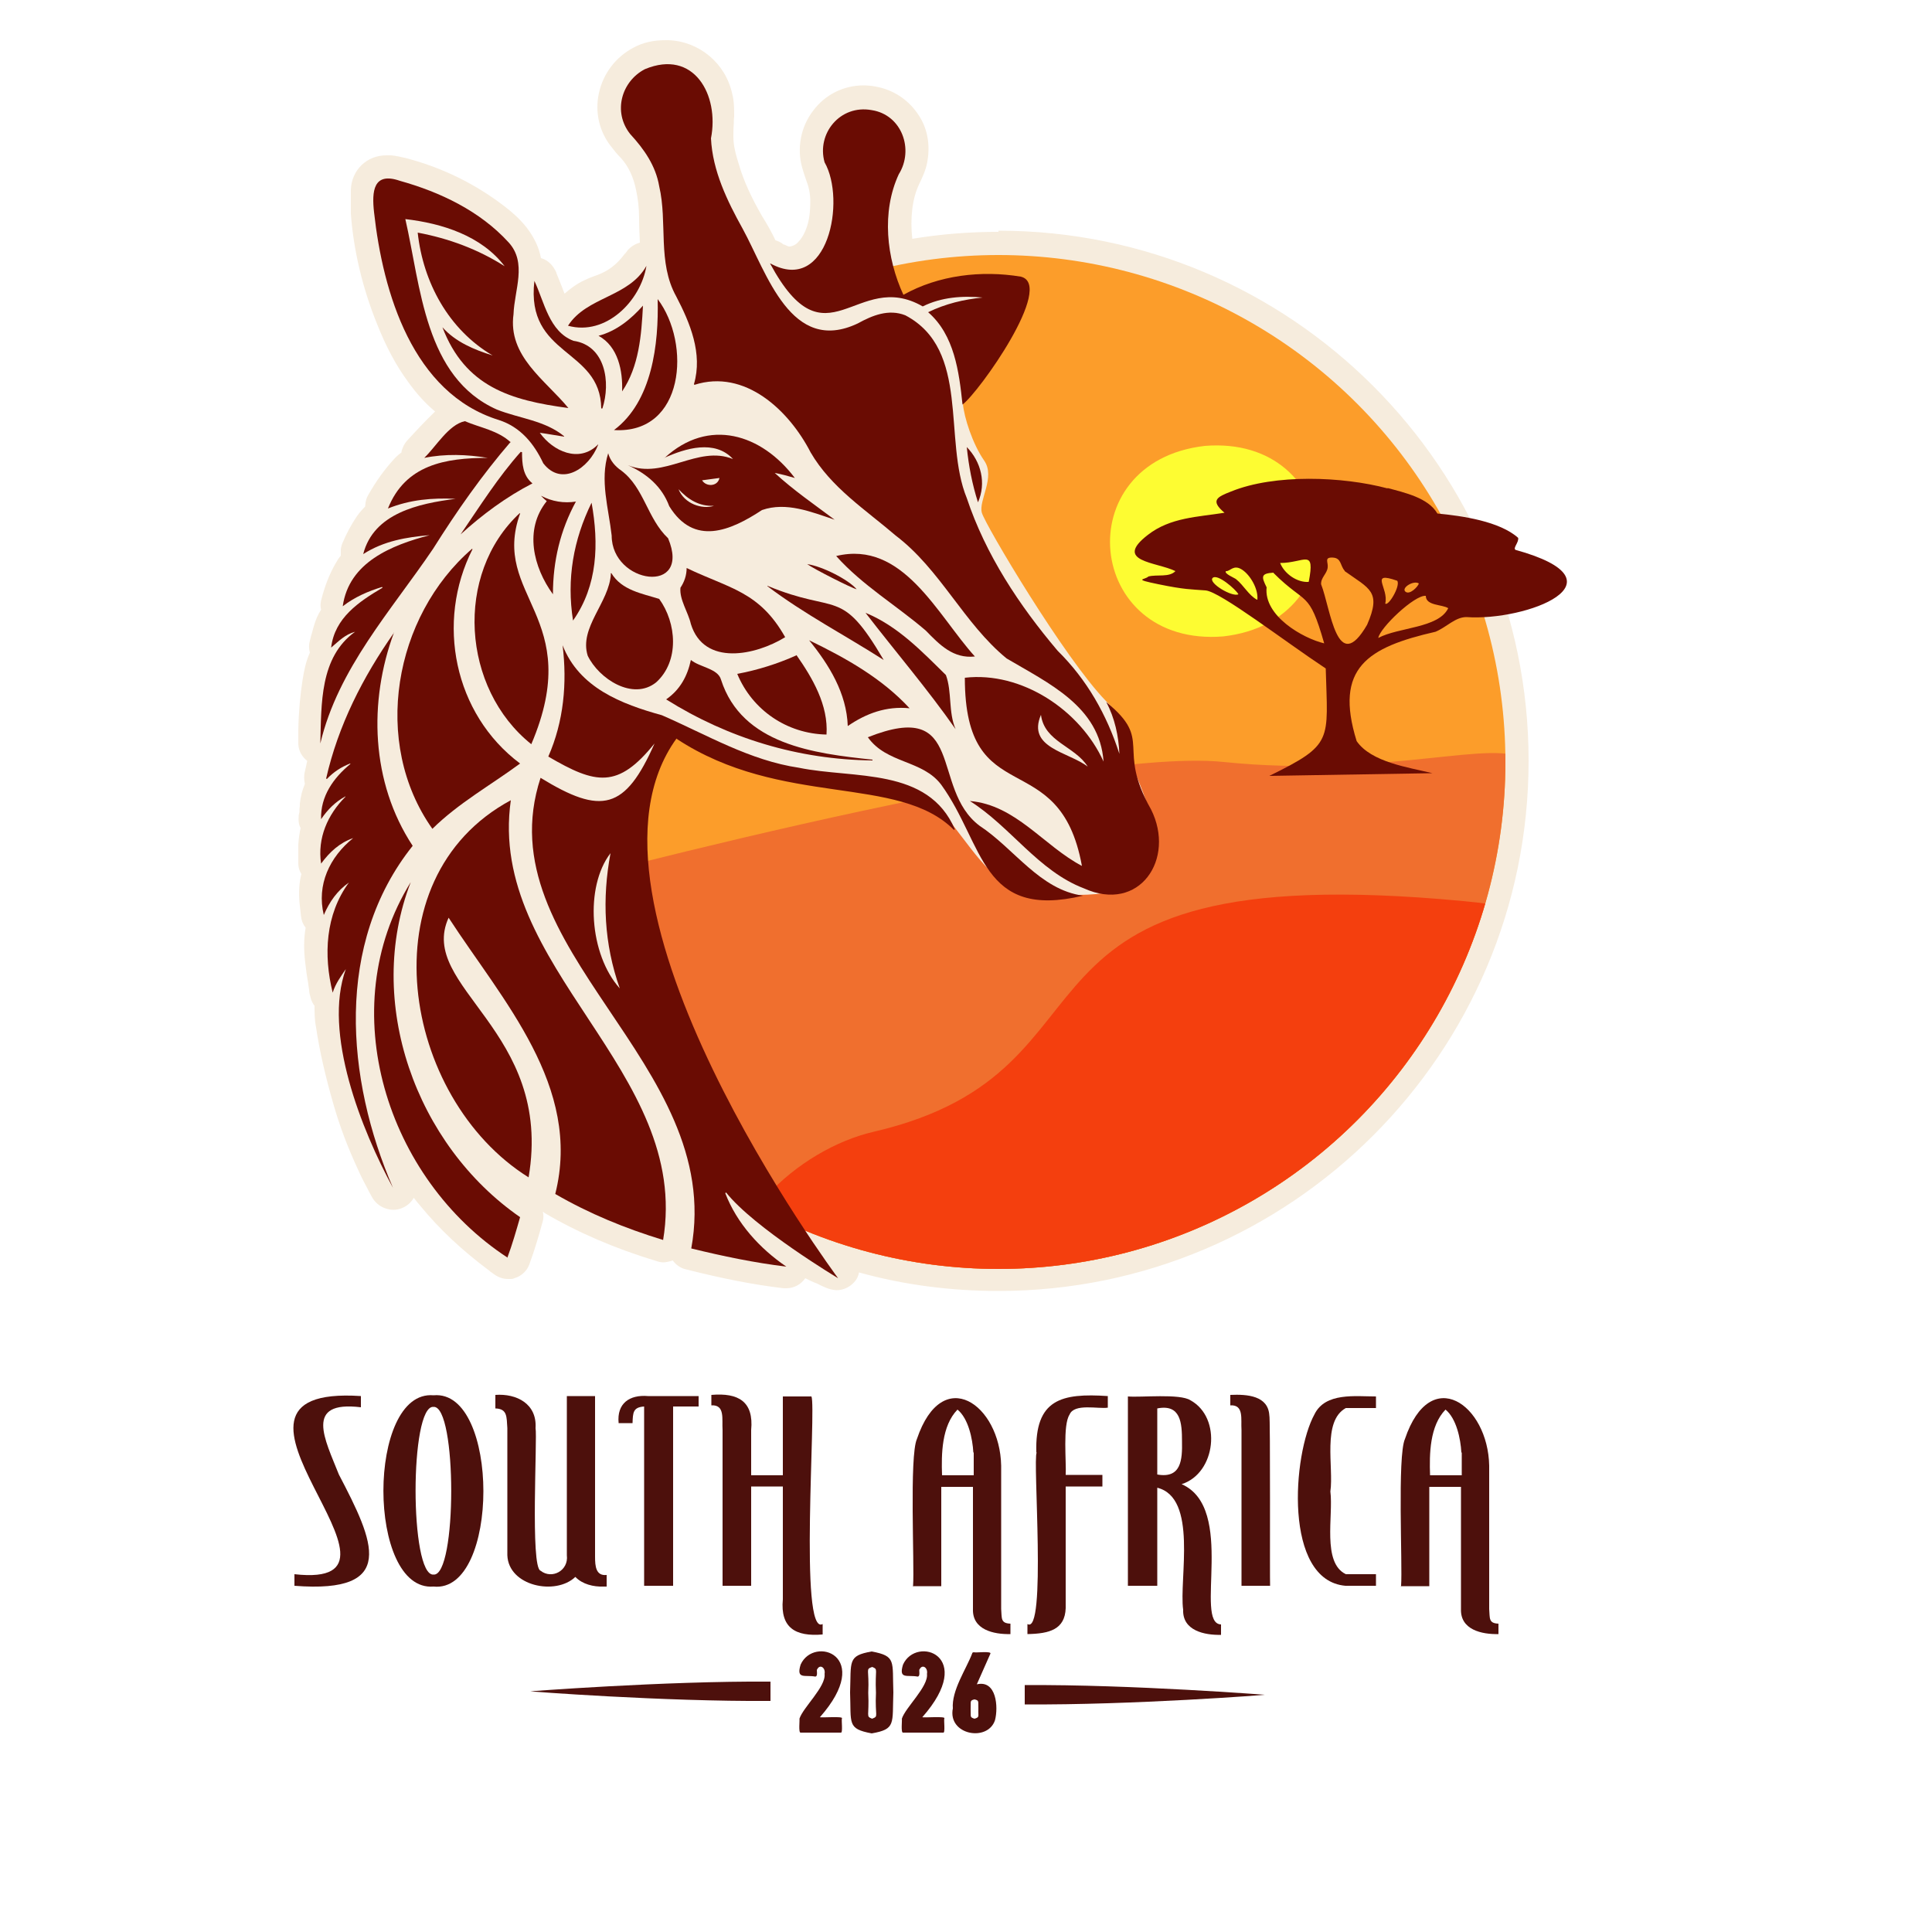 ﻿<?xml version="1.0" encoding="utf-8"?><svg id="a" xmlns="http://www.w3.org/2000/svg" xmlns:xlink="http://www.w3.org/1999/xlink" viewBox="0 0 500 500"><defs><clipPath id="b"><circle cx="258.4" cy="197.2" r="131.2" style="fill:none;" /></clipPath></defs><path d="M93.4,364.2c-14.8-1.8-9.3,8.3-5.7,17.4,9.1,17.4,15.4,30.9-11.5,28.8v-3c37.4,4.2-29.9-49.2,17.2-46.1v2.9Z" style="fill:#4d100c;" /><path d="M112.2,361.1c17.2-1.6,17.2,51.3,0,49.5-17.3,1.4-17.3-51,0-49.5ZM112.2,364.1c-6.2-.6-6.2,43.9,0,43.4,6.1.5,6.1-43.8,0-43.4Z" style="fill:#4d100c;" /><path d="M156.2,410.6c-2.6.1-5.5-.6-7.3-2.5-5.1,4.9-17.3,2.4-17.6-5.6,0,0,0-32.9,0-32.9-.2-3,0-5-3.1-5.1v-3.5c5.5-.4,10.8,2.3,10.4,8.6.5,2.4-1.4,36.1,1.3,36.9,2.9,2.3,7.3,0,6.8-4,0,0,0-41.2,0-41.2h7.3v41.6c0,2.4.2,5,3,4.7v3h-.9Z" style="fill:#4d100c;" /><path d="M160.1,368.3c-.5-5.1,2.8-7.4,7.6-7,0,0,13.1,0,13.1,0v2.7h-6.6v46.4h-7.5v-46.4c-2.9.2-2.9,1.6-3,4.3h-3.6Z" style="fill:#4d100c;" /><path d="M187,410.4v-40.3c-.2-2.8.7-6.6-2.9-6.4v-2.7c7-.6,11,1.7,10.3,9.1,0,0,0,11.7,0,11.7h8.2v-20.4h7.4c1.3,2.8-3.3,62.3,2.9,58.9v2.7c-7,.6-11-1.7-10.3-9.1,0,0,0-29.2,0-29.2h-8.2v25.7h-7.4Z" style="fill:#4d100c;" /><path d="M236.3,410.4c.4-5.3-1-33.6,1-38,6.6-19.5,21.5-8.9,21.8,6.9,0,0,0,37.1,0,37.1.2,2.4-.2,3.7,2.4,3.8v2.7c-4.3.1-9.9-1.1-9.7-6.5,0,0,0-31.6,0-31.6h-8.2v25.7h-7.4ZM251.9,375.9c-.2-3.6-1.3-8.8-4.1-11.1-4.1,4.2-4.2,11.5-4,17h8.2v-5.9Z" style="fill:#4d100c;" /><path d="M268.2,375.9c-.4-13.8,6.5-15.4,18.5-14.6v3c-2.4.4-8.7-1.2-9.9,1.8-1.8,2.7-.8,12.4-1,15.6h9.5v3h-9.5v31.5c-.2,5.5-4.2,6.6-9.9,6.7v-2.6c5,3,1.3-42.9,2.4-44.4Z" style="fill:#4d100c;" /><path d="M299.5,384.9v25.5h-7.6v-49c3.3.3,13.5-.8,16.2,1,8.2,4.5,6.6,18.9-2.3,21.7,14.2,6.2,3.1,36.1,10.2,36.3v2.7c-4.3.1-10-1.1-9.8-6.5-1.1-7.9,3.9-29.1-6.8-31.6ZM299.5,381.6c6.2,1.1,6.5-3.8,6.4-8.6,0-4.7-.3-9.7-6.4-8.5v17.1Z" style="fill:#4d100c;" /><path d="M321.3,410.4s0-40.3,0-40.3c-.2-2.8.7-6.6-2.9-6.4v-2.7c4.4-.2,9.8.2,10.1,5.3.3,0,.1,42.6.2,44.1h-7.4Z" style="fill:#4d100c;" /><path d="M348.2,410.4c-16.1-1.4-13.7-34.1-8-44.4,2.8-5.7,10.6-4.6,15.9-4.6v3h-7.8c-6.2,3.4-3.1,15.3-4,21.6.8,6.3-2.2,18.4,4,21.4,0,0,7.8,0,7.8,0v3h-7.9Z" style="fill:#4d100c;" /><path d="M362.6,410.4c.4-5.3-1-33.6,1-38,6.6-19.5,21.5-8.9,21.8,6.9,0,0,0,37.1,0,37.1.2,2.4-.2,3.7,2.4,3.8v2.7c-4.3.1-9.9-1.1-9.7-6.5,0,0,0-31.6,0-31.6h-8.2v25.7h-7.4ZM378.2,375.9c-.2-3.6-1.3-8.8-4.1-11.1-4.1,4.2-4.2,11.5-4,17h8.2v-5.9Z" style="fill:#4d100c;" /><path d="M199.4,435.2c-27.6-.2-63.3,2.6-62.1,2.5-.9,0,34.3,2.7,62.1,2.5v-5.1ZM199.4,435.2" style="fill:#4d100c;" /><path d="M265.2,436.1c27.6-.2,63.3,2.6,62.1,2.5.9,0-34.3,2.7-62.1,2.5v-5.1ZM265.2,436.1" style="fill:#4d100c;" /><path d="M206.9,444.8c.9-2.9,6.9-8.3,6.5-11.6.3-1.6-1.2-2.6-1.9-1.2-.3.1.3,1.8-.5,1.9-2.7-.5-5,.8-3.8-3.1,3.4-7.6,19.1-2.4,5,13.6h0c.2.2,6.1-.3,5.7.3-.2.3.3,3.9-.3,3.7,0,0-10.4,0-10.4,0-.6.1-.2-3.3-.3-3.6Z" style="fill:#4d100c;" /><path d="M220,438c.3-8.1-.7-9.5,5.6-10.6,6.4,1.2,5.3,2.5,5.6,10.6-.3,8.1.7,9.5-5.6,10.6-6.4-1.2-5.3-2.5-5.6-10.6ZM225.7,444.8c1.8-.7.7-.4,1-6.7-.3-6.3.7-6-1-6.7-1.8.7-.7.4-1,6.7.3,6.3-.7,6,1,6.7Z" style="fill:#4d100c;" /><path d="M233.4,444.8c.9-2.9,6.9-8.3,6.5-11.6.3-1.6-1.2-2.6-1.9-1.2-.3.1.3,1.8-.5,1.9-2.7-.5-5,.8-3.8-3.1,3.4-7.6,19.1-2.4,5,13.6h0c.2.2,6.1-.3,5.7.3-.2.3.3,3.9-.3,3.7,0,0-10.4,0-10.4,0-.6.1-.2-3.3-.3-3.6Z" style="fill:#4d100c;" /><path d="M246.6,442.2c-.4-4.7,3.5-10.3,5-14.3,0-.2.2-.3.5-.3.2.2,4.7-.4,4.2.4,0,0-3.5,7.9-3.5,7.9,0,0,0,0,0,0,5.1-1.2,5.6,5.9,4.7,9.3-1.9,5.7-12.3,3.8-10.9-3.1ZM252.2,444.8c1.4-.4.9-.6,1-2.5-.1-2,.3-2.2-1-2.5-1.3.3-.9.5-1,2.5.1,2-.3,2.1,1,2.5Z" style="fill:#4d100c;" /><path d="M258.4,60c-7.6,0-15,.6-22.3,1.8-.3-2.7-.3-5.2,0-7.7.3-2.5.9-4.6,1.8-6.5.8-1.7,1.7-3.5,2.1-5.8.8-4.5,0-8.9-2.6-12.5-2.5-3.6-6.3-6.1-10.8-6.9-1-.2-2.1-.3-3.1-.3-5.2,0-10,2.4-13.1,6.6-3.2,4.2-4.2,9.7-2.8,14.7.3,1,.6,2,1,3.1.7,1.8,1.1,3.6,1.1,5.5,0,3-.3,5.3-1.1,7.3-.6,1.6-1.4,2.8-2.5,3.8-.3.2-.7.5-1.6.7,0,0-.1,0-.2,0-.3,0-.7-.2-1.3-.5h-.2c-.7-.6-1.4-.9-2.1-1.1-1.1-2.3-2.3-4.4-3.5-6.3-2.7-4.7-4.7-9-5.9-13.1-.9-2.8-1.5-5.1-1.5-7.4,0-1,0-2.2.1-3.3,0-.6,0-1.3.1-1.9,0-2.1,0-4-.5-5.9-1.7-7.9-8.5-13.6-16.5-13.9-.3,0-.5,0-.8,0-3.1,0-5.8.6-8.2,1.9-4.6,2.4-7.9,6.7-9,11.8-1.1,4.9.1,10.1,3.3,14,.6.8,1.4,1.8,2.4,2.8,1.9,2.1,3.2,4.8,3.9,8.2.5,2.3.8,4.7.8,7.4,0,2,.1,4,.2,6.3-1.2.3-2.3,1-3.2,2l-.2.3c-.2.3-.4.5-.6.7-2,2.7-4.3,4.4-7.1,5.4-1.1.4-2.2.8-3.2,1.3-2,.9-3.7,2.2-5.2,3.5-.4-1-.8-2.1-1.2-3.1l-.9-2.2c0-.3-.2-.5-.4-.9-.8-1.5-2.1-2.6-3.6-3-.5-2.7-1.7-5.3-3.7-7.9-1.8-2.3-3.8-4-5.6-5.4-7.5-5.8-16.1-10.1-25.7-12.6-1.3-.3-2.6-.6-3.8-.7-.4,0-.8,0-1.2,0-5.1,0-9,3.8-9.2,8.9,0,2.2,0,4.2,0,6.2.7,9.5,3,19.2,6.8,28.6,2.3,5.8,4.9,10.7,8,14.9,2.2,3.1,4.5,5.6,7,7.7-2.7,2.6-5.2,5.3-7.3,7.6-.7.8-1,1.6-1.1,1.9-.2.4-.3.8-.3,1.1-.7.5-1.4,1.1-2,1.8-2.3,2.5-4.5,5.5-6.6,9.2-.5.8-.6,1.5-.7,2,0,.3-.1.7-.1,1-.8.8-1.5,1.6-2.2,2.6-1.4,2.1-2.6,4.3-3.7,6.9-.3.8-.4,1.4-.4,1.7,0,.5,0,1,0,1.5-.6.7-1,1.4-1.4,2.1-1.6,2.8-2.8,5.9-3.7,9.5-.2.8-.2,1.7,0,2.4-.8,1.2-1.4,2.6-1.8,4-.3.9-.5,1.9-.8,2.8l-.3,1.2c-.3,1-.3,2.1,0,3.1-1.1,2.4-1.5,4.7-1.9,7.1-.6,3.9-1,8-1.1,13v.7c0,.8,0,1.8,0,2.9.1,1.8,1,3.3,2.3,4.3,0,.3-.2.7-.2,1-.1.6-.3,1.2-.4,1.8-.3,1.1-.2,2.2,0,3.2-.7,1.6-1.1,3.3-1.3,5.1,0,.4,0,.8-.1,1.3v.9c-.1.2-.1.5-.2.8v.3c-.1,1.1,0,2.1.5,3-.3,1.3-.5,2.8-.6,4.3,0,1.5,0,3.1,0,4.9,0,1,.3,1.9.8,2.7-.6,2.3-.7,4.7-.5,7.3l.4,3.6c.1,1.1.5,2.1,1.2,3-.5,2.8-.5,5.8-.1,9.1.2,1.7.4,3.3.7,4.9.1.7.2,1.3.3,2.1,0,.6.2,1.4.5,2.4.2.6.5,1.2.9,1.7,0,1.7,0,3.6.4,5.6.9,6.1,2.4,12.6,4.5,19.9,1.6,5.6,3.7,11.2,6.5,17.2.7,1.6,1.5,3.1,2.3,4.6.3.6.6,1.2,1,1.9.9,1.8,2.3,2.7,3.3,3.1.8.3,1.6.5,2.4.5,1.5,0,3-.6,4.2-1.7.4-.4.8-.9,1.1-1.4.5.7,1.1,1.4,1.7,2.1,5,6.1,10.9,11.6,17.9,16.8,0,0,.1.1.2.2l.3.2.7.5c1.1.8,2.3,1.2,3.6,1.2s1.1,0,1.6-.2c1.8-.5,3.3-1.9,3.9-3.6,1.4-3.8,2.5-7.6,3.4-10.9.3-.9.3-1.8.1-2.7.1,0,.3.2.4.3,8.7,5.1,18.2,9.2,29.1,12.5.6.2,1.2.3,1.7.3s1.6-.2,2.4-.5c.8,1.1,2,2,3.4,2.3,9.9,2.5,17.7,4,25.3,4.9.2,0,.5,0,.7,0,2,0,3.8-1,4.9-2.6,1,.5,2,1,3.1,1.4.4.2.8.4,1.2.6.3.1.6.3.9.4.7.3,1.2.4,1.5.5.5.1,1,.2,1.4.2,2,0,3.8-1,5-2.6.4-.6.7-1.3.8-2,11.5,3.2,23.6,4.8,36.1,4.8,75.6,0,137.2-61.5,137.2-137.2s-61.5-137.2-137.2-137.2ZM151.4,109.8c0,0,.2.2.3.3-.1,0-.2.1-.3.2,0,0,0-.2-.1-.2,0,0,.1-.1.2-.2Z" style="fill:#f6ecdd;" /><circle cx="258.4" cy="197.2" r="131.2" style="fill:#fc9d2a;" /><g style="clip-path:url(#b);"><path d="M129.3,232.7s145.7-39.8,187.4-35.5c41.6,4.3,72.1-6.6,77.5-.3,5.4,6.3,2.2,130.3-117.8,135.2-141.3,5.8-147.1-99.4-147.1-99.4Z" style="fill:#f06f2e;" /><path d="M226.1,292.9c69.2-16.1,25.6-71.7,152.6-59.7,41.7,3.9,36.2,18.3,40.2,25.5,4,7.2,4.7,161.5-113.7,141.5-168.1-28.3-118-98.3-79.1-107.3Z" style="fill:#f43f0e;" /></g><path d="M210.2,322.5c-2.3-4.9-75.9-79.2-35.2-131.5,0,0,15.5,7.1,27.3,8.9s35.6,2.5,43.5,12.6,12.4,18,22.8,18.7,25.6,1.5,27.9-6.9c2.2-8.4,3.3-9.9-2.6-24-5.8-14.1,3-7.9-7.7-18.9-10.7-11-31.2-45.5-32.1-48.7-.9-3.2,3.6-9.2.6-13.5s-5.2-11.2-5.5-14.7,18.2-27.6,15.7-31.2-30.6,7.7-33.1,2-.6-6.7-.6-6.7c0,0-69.5,7.5-84,23.1-14.5,15.6-51.1,86.1-41.7,124.9,9.4,38.8,33.9,81.3,54.8,90.6,20.9,9.4,49.8,15.1,49.8,15.1Z" style="fill:#f6ecdd;" /><path d="M316.6,164.7c-35.8,2.9-40.5-45.2-4.8-49.3,35.8-2.9,40.5,45.2,4.8,49.3Z" style="fill:#fdfc32;" /><path d="M359.1,126.3c4.4,1.2,10.5,2.5,12.9,6.6,6.4.6,16.1,2,20.9,6.3.2,1.2-1.4,2.6-.7,3.1,29.6,8.2,2.8,18.5-12.7,17.4-2.9,0-5.1,2.6-8,3.8-17.5,4-26.3,9.3-20.4,28.3,3.8,5.5,13.5,6.8,19.6,8.3l-42.2.7c16.7-8.2,15.1-9,14.6-27.8-10.6-7-27.3-19.9-31.1-20.2s-5.4-.2-12.2-1.6-3.5-1.1-2.6-2c2.2-.6,5.4.3,7-1.4-4.9-2.4-16.2-2.4-7.1-9.4,5.8-4.5,12.9-4.6,19.8-5.7-3.8-3.2-1.9-4.1,1.7-5.5,11.3-4.6,28.9-3.9,40.5-.8ZM348,147.7c-1.2-1.3-.8-3.3-3.1-3.4s-1.1,1.2-1.3,2.6c-.2,1.6-1.8,2.6-1.7,4.3,2.5,6.4,4.1,23.9,11.9,10.5,3.8-8.7.6-9.3-5.8-13.9ZM338.7,150.6c1.7-8.9-1.1-4.9-7.4-4.9,1.1,2.8,4.4,5.1,7.4,4.9ZM325.4,155.2c.3-2.7-1.8-6.4-4-7.8s-3,.5-4.1.4c-.7.6,2.3,1.8,2.6,2.1,2,1.6,3.2,4.1,5.4,5.3ZM329.6,148.2c-3.3.2-3.2,1-1.8,3.8-.8,7.4,9.4,13.2,14.9,14.5-4-14-4.6-9.7-13.1-18.2ZM320.5,153.8c-.6-1.2-5.5-5.5-6.7-4.2-1.1,1.3,5.1,5,6.7,4.2ZM361.6,150.3c-7.4-2.6-2.1,1.9-3.1,5.9.8.8,4-4.6,3.1-5.9ZM367.2,151c-1.3-.9-4.6,1.1-3.5,2.1s3.3-1.3,3.5-2.1ZM369,154.2c-2.9-.3-11.9,8.3-12.3,10.9,5.2-2.8,15.6-2.5,18.1-7.7-1.5-1-5.7-.6-5.8-3.1Z" style="fill:#6a0c03;" /><path d="M269.4,185c-3.7,8.6,7.2,9.6,12.1,13.4-3.3-5.3-11.2-6.4-12.1-13.4h0ZM179.6,99.4c2.3-7.9-1-15.8-4.6-22.7-4.9-8.8-2.2-19.1-4.4-28.5-.9-5.3-3.9-9.6-7.5-13.5-4.6-5.8-2.2-13.7,3.8-16.8,12.7-5.3,19.3,6.7,17.1,17.9.4,8.4,4.2,16.2,8.2,23.4,6.3,11.5,12.5,32.7,29.8,24.5,3.8-2.1,8-3.8,12.3-2.1,16.9,8.9,9.7,32.2,15.9,47.3,4.9,14.7,13.6,27.8,23.5,39.5,7.6,7.5,12.7,16.5,16,26.7-.2-4.6-1.2-9.3-3.4-13.4,12.4,10.1,2.4,11.6,11.6,27.8,6.4,12.8-3,26.9-17.4,20.4-11.8-4.5-19-16-29.5-22.6,11.9,1,19.1,11.6,29,16.8-5.8-31.9-30.3-13.4-30.3-48.7,14.7-1.7,29.9,8.4,35.9,21.7-1-14.3-14.3-20.3-25.1-26.7-11.1-9.1-17.1-23-28.7-31.8-7.8-6.7-16.7-12.4-22-21.5-5.6-10.9-17-21.7-30.1-17.5h0Z" style="fill:#6a0c03;" /><path d="M171.6,321c7.4-44-45.6-70.5-39.4-113.9-37.7,20.3-28.2,77.1,4.6,97.6,6.5-38.1-28.9-49.2-20.7-67.2,13.9,21.4,34.6,43.7,27.6,71.5,8.8,5.1,18.1,8.9,27.9,11.9Z" style="fill:#6a0c03;" /><path d="M160.4,255.8c-4.1-11.6-4.6-23.2-2.4-35-6.7,8.7-5.5,26.2,2.4,35h0ZM175.1,191.1c-30.7,42.3,41.8,139.7,41.8,139.7,0,0-21.7-13-29-22.2,0,0-.1.1-.2.2,3,7.8,8.9,14.3,15.8,19-8.3-1-16.4-2.7-24.6-4.7,8.8-48.2-53.6-77.3-39-121.8,15.8,9.7,21.9,8.3,29.5-8.9-9.5,11.8-15.2,10.6-27.5,3.4,4-9.1,4.9-19,3.7-28.8,4.3,11,15.2,15.2,25.7,18.1,11.7,5.1,22.7,11.7,35.5,13.6,14.2,2.9,33.4-.2,40.3,15.9,0,0-.1.1-.2.2-14.4-14.5-44.6-5.7-71.8-23.6h0Z" style="fill:#6a0c03;" /><path d="M199.3,68.2c14.6,27.1,22.3,1.2,39.5,11.1,4.8-2.4,10.3-2.8,15.5-2.3-4.9.5-9.6,1.6-14.1,3.8,6.8,5.9,8,15.4,8.9,23.9,4.2-3.1,24-30.9,15.1-33.1-10.2-1.7-21.3-.4-30.4,4.7-4.4-9.5-5.7-21.5-1.2-31.2,4-6.4.8-15.4-7-16.6-8.2-1.5-14.3,6.1-12.2,13.5,5.6,9.8.9,34.3-14,26.2,0,0,0,0,0,0h0Z" style="fill:#6a0c03;" /><path d="M154.7,115.1c-4.8,4.8-11.6,1.7-15-3.1,2.2.3,4.2.7,6.3,1,0,0,0,0,0-.1-5-4.1-11.6-4.6-17.4-6.9-18.7-8.3-19.7-31.9-23.7-49.3,9.5,1.1,19.7,4.3,25.7,12.2-6.9-4.4-14.5-7.2-22.5-8.7,1.4,12.9,8,25.1,19.4,31.8-4.8-1.5-9.6-3.5-13-7.3,5.9,15.4,17.6,18.9,32.6,20.9-6-7.3-15.7-13.4-14.2-24.3.2-6.2,3.6-13.3-1.3-18.6-7.4-8.1-17.7-13-28.1-15.9-6.9-2.4-7.3,2.7-6.7,8.1,2.3,20.9,10,46.9,32.3,53.8,5.6,1.8,9.1,6.1,11.5,11.2,4.7,6.1,11.8,1.4,14.2-4.8,0,0,0,0-.1-.1h0Z" style="fill:#6a0c03;" /><path d="M102,163.7c-8.1,11.5-14.5,24.1-17.6,37.8,0,0,.1,0,.2.1,1.7-1.8,3.7-3.1,6-4,0,0,0,0,.1.1-4.4,3.6-7.8,8.4-7.6,14.3,1.7-2.5,3.7-4.5,6.3-5.9,0,0,0,0,0,.1-4.6,4.6-7.3,10.7-6.3,17.3,2.2-3,4.8-5.4,8.3-6.6-6.1,4.9-9.5,12.1-7.6,19.9,1.5-3.5,3.5-6.3,6.5-8.4-6.1,8.3-6.6,18.8-4.2,28.5.7-2.3,2.1-4.2,3.4-6.1-6,16.5,4.1,41.7,12.2,56.6-12.2-28.2-15.1-63.2,5.1-88.5-10.8-16.4-11.5-37.3-4.8-55.3h0Z" style="fill:#6a0c03;" /><path d="M122.2,142c-20.3,17.5-26.1,50.2-10.3,72.5,6.8-6.7,15.1-11.3,22.7-16.9-17.1-12.8-21.9-36.6-12.3-55.5,0,0,0,0-.1,0h0Z" style="fill:#6a0c03;" /><path d="M132.2,114.5c-3.3-3.1-7.9-3.8-11.9-5.5-4.2.9-7.4,6.5-10.5,9.5,5.4-1.1,11.1-.9,16.4,0-11,0-21.3,1.8-25.8,13.1,5.7-2.3,11.5-2.8,17.5-2.5-9.5,1.2-21.2,3.7-23.9,14.3,5.3-3.4,11.2-4.4,17.2-4.9-9.9,2.6-20.9,7-22.5,18.4,3.1-2.4,6.6-3.9,10.2-5,0,0,0,.1.1.2-6.1,3.6-12.4,7.8-13.3,15.5,2-1.7,3.6-3.4,6.2-4.1-9.2,6.6-8.7,18.7-9,28.9,4.6-19.4,18.3-34.3,29.2-50.4,6.1-9.7,12.6-19,20.1-27.7h0Z" style="fill:#6a0c03;" /><path d="M131.3,325.5c1.3-3.5,2.3-7,3.3-10.5-27-18.7-40.3-55.7-28.3-86.7-20.3,32.8-6.2,76.8,25.1,97.2h0Z" style="fill:#6a0c03;" /><path d="M134.5,132.8c-17,15.8-15,45.4,3,59.8,14.1-33.1-10.6-38.2-2.9-59.7,0,0,0,0,0,0h0Z" style="fill:#6a0c03;" /><path d="M186.2,123.7c-1.6.2-3.1.4-4.5.6,1,1.7,4,1.7,4.5-.6h0ZM175.6,126.6c1.5,3.8,6.1,5.3,9.2,4.3-3.8.2-6.7-1.6-9.2-4.3h0ZM172,118.5s0,0,0,0c11.4-10.5,25.1-6.2,33.7,5.2-1.7-.5-3.5-1-5.2-1.3,4.9,4.5,10.3,8.2,15.5,12.1-6-2-12.5-4.7-18.8-2.5-8.2,5.4-17.6,9.4-24-1-1.9-5.1-5.8-8.4-10.7-10.6,9.4,3.8,18-5.3,27.2-1.6-4.7-5.1-12.3-2.8-17.8-.3h0Z" style="fill:#6a0c03;" /><path d="M158.1,148.5c-.4,7.4-8.3,13.9-6,21.2,2.9,6,11.7,11.7,17.7,6.9,6.1-5.5,5.3-15.4.8-21.6-4.4-1.4-9.7-2.2-12.4-6.7,0,0-.1.1-.2.2h0Z" style="fill:#6a0c03;" /><path d="M224.6,190.8c4.9,6.9,14.1,5.8,19,12.3,11.2,15.5,10.2,35,36.7,28.7-11.2-1.5-17.8-12.2-26.8-18.1-12.9-9.7-3.3-33.1-28.9-22.9h0Z" style="fill:#6a0c03;" /><path d="M177.7,147c0,1.9-.6,3.6-1.6,5.1-.3,3.1,2,6.3,2.7,9.4,3.4,11,16.8,8.1,24.4,3.4-6.7-11.9-14.5-12.6-25.5-17.9h0Z" style="fill:#6a0c03;" /><path d="M157.4,117.3c-2.2,7,.1,14.2.9,21.3,0,12.6,20.8,15.5,14.6.7-5.4-5.1-6.2-13.1-12.1-17.5-1.6-1.1-2.9-2.6-3.4-4.5h0Z" style="fill:#6a0c03;" /><path d="M206.1,169.6c-4.9,2.2-10,3.8-15.3,4.8,3.9,9.4,12.9,15.5,23.1,15.7.5-7.6-3.6-14.6-7.8-20.6h0Z" style="fill:#6a0c03;" /><path d="M252.3,169.9c-9.7-10.7-18.6-30.2-35.9-26,6.8,7.6,15.5,12.7,23.2,19.3,3.6,3.7,7.1,7.3,12.7,6.7Z" style="fill:#6a0c03;" /><path d="M225.8,196.6c-15.1-1.6-33.8-3.9-39.2-20.7-.8-2.9-5.5-3.2-7.8-5.1-.9,4.2-2.8,7.7-6.4,10.2,16.1,10.1,34.3,15.6,53.4,15.8,0,0,0-.1,0-.2h0Z" style="fill:#6a0c03;" /><path d="M158.9,111.3c18.3,1.1,20-22.4,11.3-33.9.3,11.6-1.4,26.5-11.3,33.9h0Z" style="fill:#6a0c03;" /><path d="M219.4,187.9c4.8-3.3,10-5.2,16-4.6-7.2-7.8-16.5-13-26-17.6,5.2,6.4,9.7,13.7,10,22.2h0Z" style="fill:#6a0c03;" /><path d="M224,158.6c7.7,10,16.1,19.8,23.3,30.1-1.9-4.4-.9-9.7-2.5-14-6.3-6.2-12.5-12.7-20.8-16.1h0Z" style="fill:#6a0c03;" /><path d="M149.1,129.8c-3.2.5-6.2,0-9.1-1.5.5.5,1,1,1.5,1.4-5.9,7.3-3.5,17.1,1.6,24.1,0-8.6,1.9-16.6,6-24.1h0Z" style="fill:#6a0c03;" /><path d="M148.3,160.6c6.4-9.1,6.7-19.9,4.8-30.5-4.7,9.6-6.5,19.7-4.8,30.5h0Z" style="fill:#6a0c03;" /><path d="M198.6,151.7c9.5,7.2,20.1,12.7,30.1,19.1-11.2-19.1-11.9-11.6-30.1-19.2,0,0,0,0,0,0h0Z" style="fill:#6a0c03;" /><path d="M155.9,105.7c2.2-6.7.8-16.3-7.5-17.5-6.3-2.4-7.5-10-10.1-15.5-2.3,19.7,17.1,17.3,17.3,33,0,0,.1,0,.2,0Z" style="fill:#6a0c03;" /><path d="M166.4,79.1c-3.1,3.5-6.9,6.6-11.5,7.8,5.1,2.8,6.3,9.1,6.1,14.4,4.4-6.5,5-14.6,5.4-22.2h0Z" style="fill:#6a0c03;" /><path d="M147,84.3c9.8,2.7,18.8-6.4,20.3-15.5-4.6,8.2-15.4,7.9-20.3,15.5h0Z" style="fill:#6a0c03;" /><path d="M134.8,116.9c-5.9,6.6-10.6,14.1-15.6,21.4,5.6-5.1,11.8-9.7,18.6-13.2-2.5-2-2.7-5.1-2.7-8.1,0,0-.1,0-.2,0h0Z" style="fill:#6a0c03;" /><path d="M250.2,115.7c.5,4.9,1.4,9.6,2.9,14.3,2.2-5,.8-10.5-2.9-14.3h0Z" style="fill:#6a0c03;" /><path d="M208.9,146c2,1.4,11.5,6.2,12.8,6.5-2.1-2.5-9-6-12.8-6.5h0Z" style="fill:#6a0c03;" /></svg>